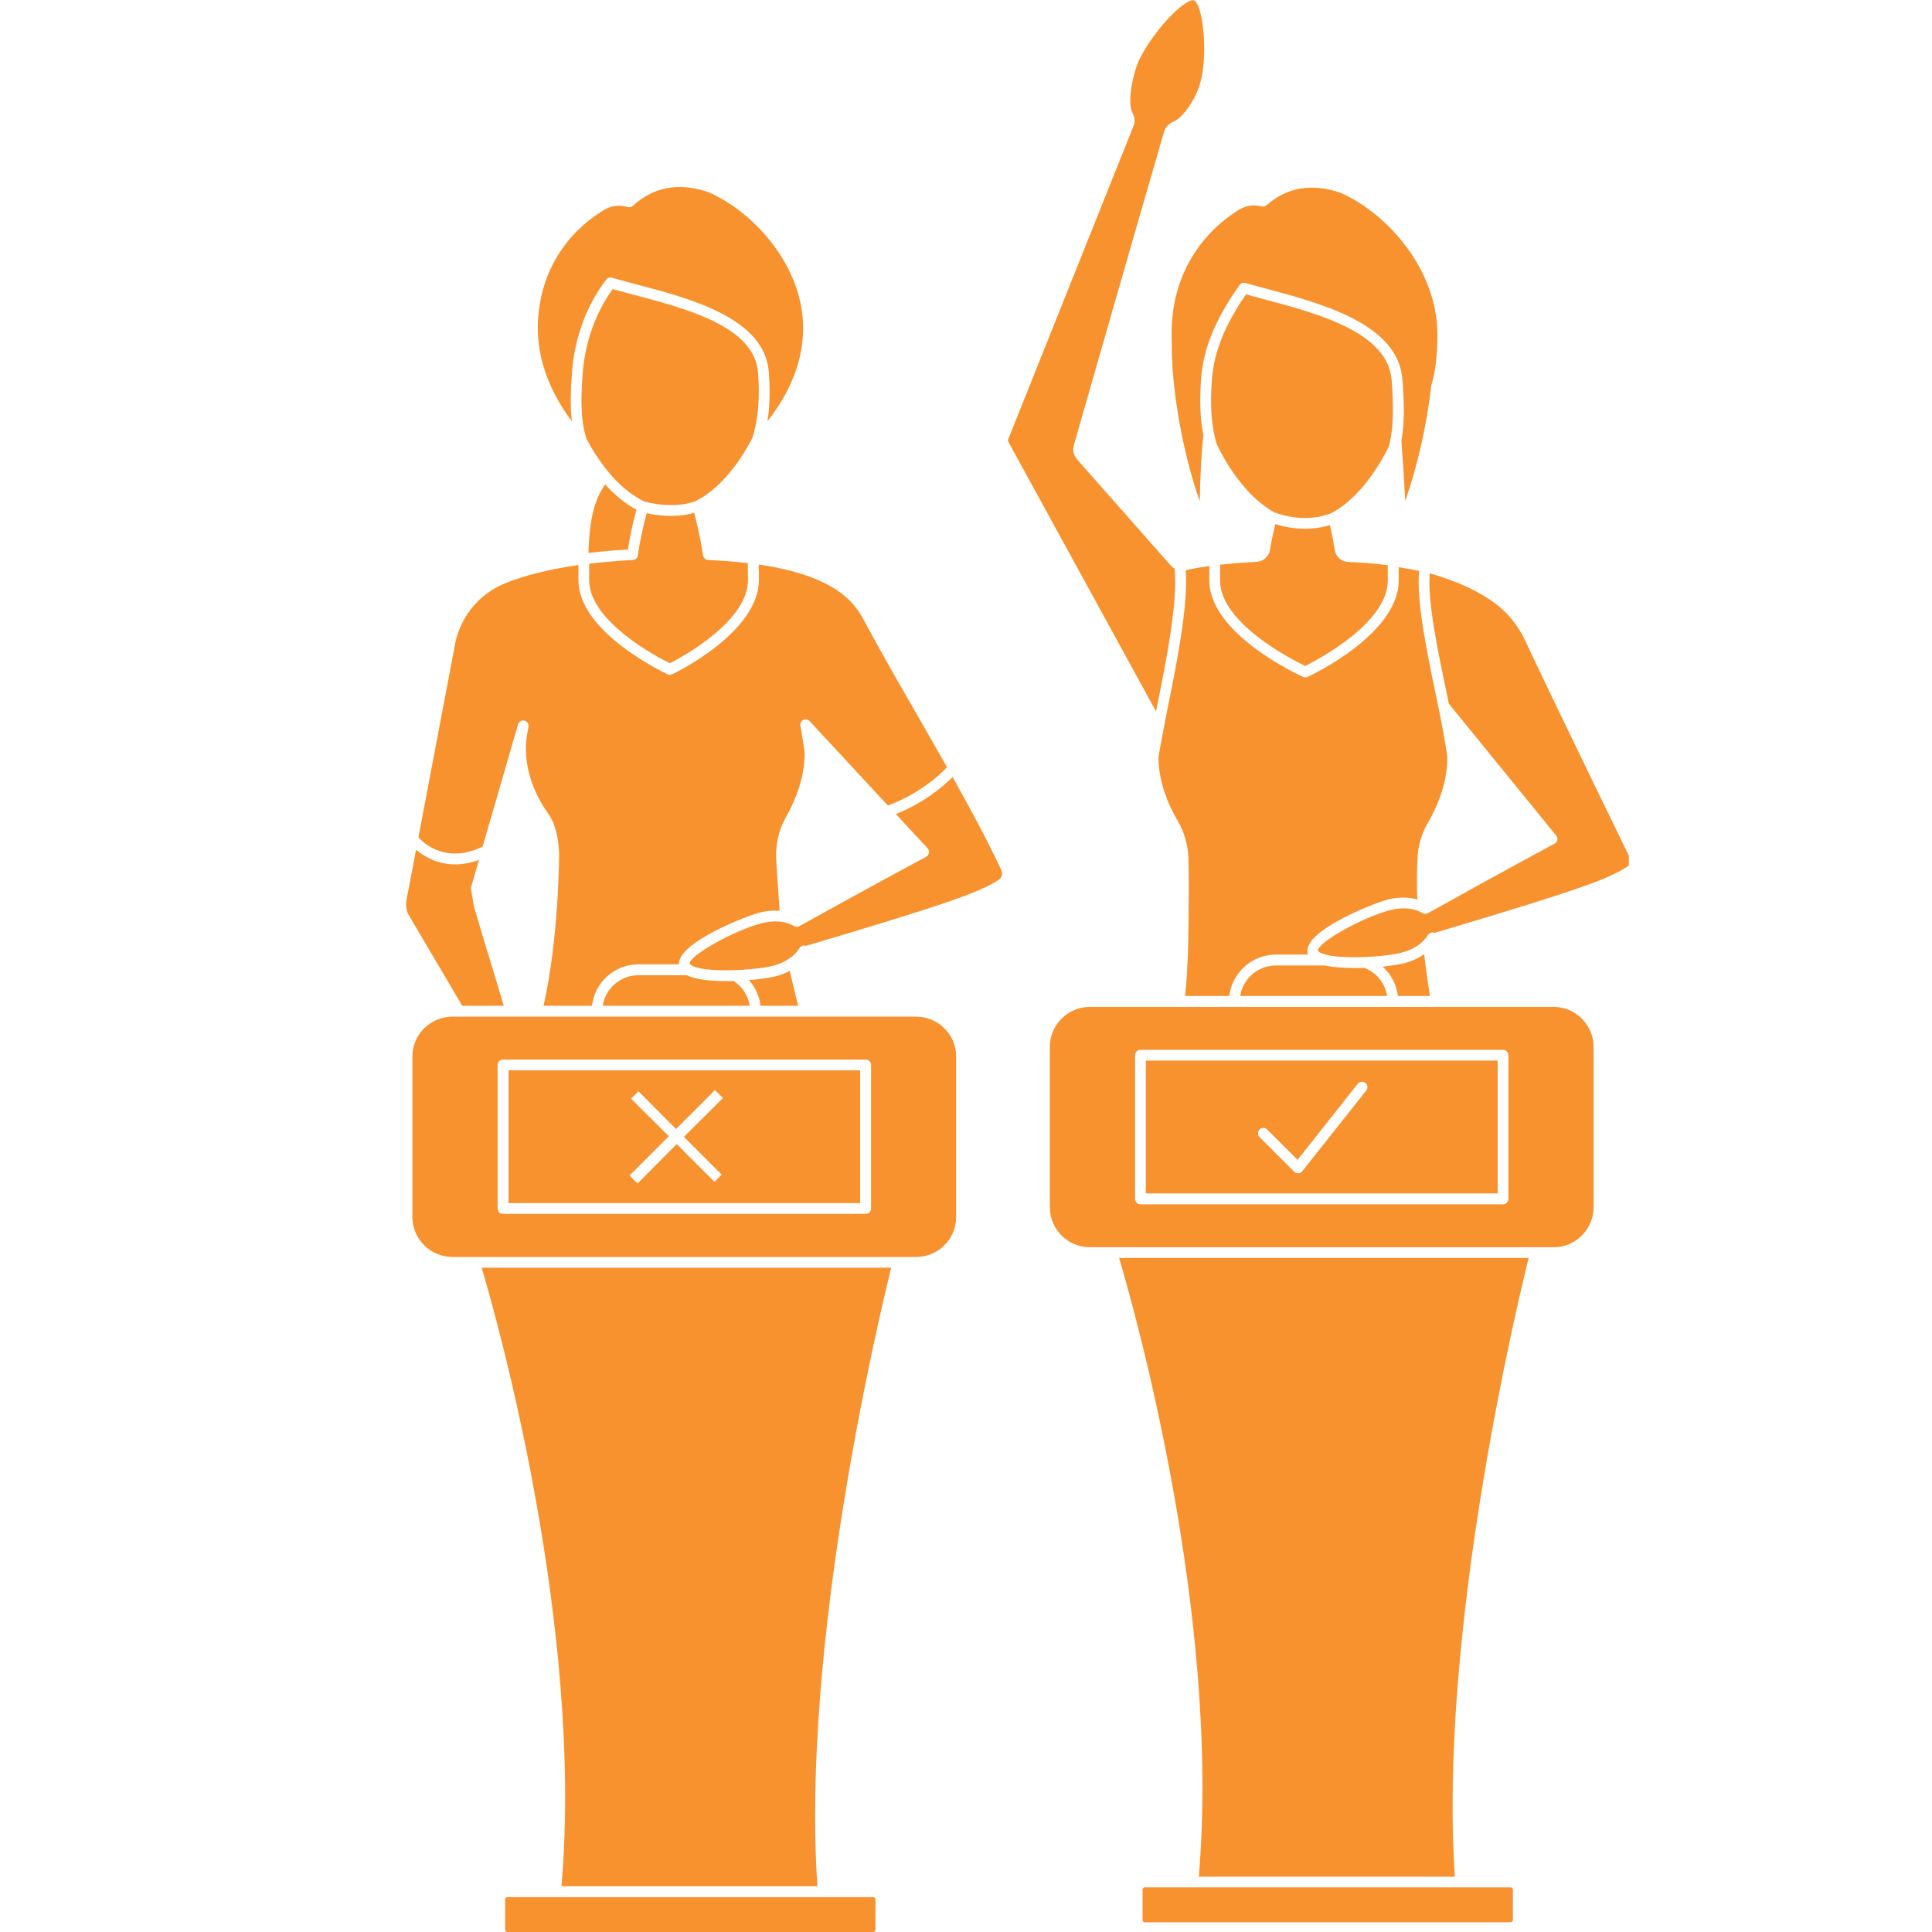 ﻿<svg xmlns="http://www.w3.org/2000/svg" xmlns:xlink="http://www.w3.org/1999/xlink" width="55" zoomAndPan="magnify" viewBox="0 0 45 45" height="55" preserveAspectRatio="xMidYMid meet" version="1.0"><defs><clipPath id="ba77b6860a"><path d="M 30.695 13.348 L 37.938 13.348 L 37.938 22.297 L 30.695 22.297 Z M 30.695 13.348 " clip-rule="nonzero"/></clipPath><clipPath id="cd8d8b3445"><path d="M 9.438 19 L 12 19 L 12 24 L 9.438 24 Z M 9.438 19 " clip-rule="nonzero"/></clipPath><clipPath id="9cfe1bed58"><path d="M 24 23 L 37.938 23 L 37.938 30 L 24 30 Z M 24 23 " clip-rule="nonzero"/></clipPath><clipPath id="dd7653e806"><path d="M 9.438 23 L 23 23 L 23 30 L 9.438 30 Z M 9.438 23 " clip-rule="nonzero"/></clipPath><clipPath id="31661b827d"><path d="M 9.438 13 L 23 13 L 23 24 L 9.438 24 Z M 9.438 13 " clip-rule="nonzero"/></clipPath></defs><path fill="#f7922e" d="M 29.008 6.59 C 29.156 6.633 29.32 6.676 29.488 6.723 C 30.785 7.07 32.566 7.543 32.664 8.836 C 32.703 9.32 32.723 9.82 32.641 10.266 C 32.645 10.293 32.648 10.34 32.648 10.391 C 32.68 10.77 32.711 11.266 32.73 11.672 C 33.016 10.855 33.23 9.91 33.336 8.988 C 33.34 8.98 33.34 8.973 33.34 8.969 C 33.438 8.645 33.48 8.258 33.48 7.789 C 33.48 6.289 32.32 4.973 31.227 4.492 C 30.559 4.262 29.977 4.359 29.5 4.781 C 29.469 4.809 29.426 4.82 29.387 4.809 C 29.328 4.793 29.27 4.785 29.211 4.785 C 29.09 4.785 28.969 4.82 28.863 4.883 C 27.863 5.5 27.289 6.547 27.289 7.75 C 27.289 7.848 27.289 7.945 27.293 8.035 C 27.285 8.785 27.457 10.273 27.945 11.68 C 27.953 11.18 27.98 10.559 28.027 10.156 L 28.031 10.156 C 28.031 10.152 28.031 10.148 28.031 10.145 C 27.953 9.766 27.938 9.328 27.977 8.797 C 28.031 8.109 28.324 7.406 28.871 6.641 C 28.902 6.594 28.957 6.578 29.008 6.59 " fill-opacity="1" fill-rule="nonzero"/><path fill="#f7922e" d="M 33.305 23.199 C 33.258 22.898 33.211 22.57 33.172 22.223 C 33.035 22.32 32.871 22.395 32.695 22.438 C 32.582 22.465 32.406 22.492 32.203 22.516 C 32.398 22.688 32.527 22.93 32.559 23.199 L 33.305 23.199 " fill-opacity="1" fill-rule="nonzero"/><g clip-path="url(#ba77b6860a)"><path fill="#f7922e" d="M 33.746 16.391 L 36.246 19.461 C 36.27 19.492 36.281 19.527 36.273 19.566 C 36.266 19.602 36.242 19.633 36.207 19.652 C 36.199 19.656 35.117 20.234 33.258 21.27 C 33.254 21.27 33.254 21.27 33.254 21.27 C 33.25 21.27 33.25 21.27 33.246 21.27 C 33.238 21.273 33.234 21.277 33.227 21.281 C 33.195 21.289 33.16 21.285 33.129 21.266 C 32.945 21.152 32.668 21.125 32.395 21.195 C 31.75 21.355 30.656 21.969 30.699 22.148 C 30.703 22.148 30.711 22.164 30.738 22.18 C 31.043 22.363 32.199 22.301 32.633 22.191 C 32.914 22.125 33.145 21.969 33.258 21.781 C 33.277 21.75 33.305 21.73 33.336 21.723 C 33.359 21.715 33.387 21.719 33.41 21.73 C 36.906 20.688 37.527 20.453 37.965 20.141 C 37.996 20.121 38.008 20.074 37.992 20.039 C 37.98 20.012 36.309 16.594 35.523 14.918 C 35.355 14.559 35.102 14.25 34.789 14.027 C 34.473 13.801 33.996 13.547 33.301 13.355 C 33.246 13.992 33.488 15.156 33.688 16.105 C 33.707 16.203 33.727 16.297 33.746 16.391 " fill-opacity="1" fill-rule="nonzero"/></g><path fill="#f7922e" d="M 31.777 22.543 C 31.703 22.547 31.625 22.547 31.551 22.547 C 31.297 22.547 31.055 22.531 30.863 22.488 L 29.719 22.488 C 29.297 22.488 28.949 22.797 28.887 23.199 L 32.309 23.199 C 32.262 22.898 32.055 22.648 31.777 22.543 " fill-opacity="1" fill-rule="nonzero"/><g clip-path="url(#cd8d8b3445)"><path fill="#f7922e" d="M 11.734 23.426 C 11.555 22.832 11.391 22.285 11.262 21.867 C 11.176 21.574 11.105 21.336 11.059 21.184 C 11.035 21.109 11.023 21.035 11.012 20.953 C 11 20.887 10.988 20.809 10.973 20.723 C 10.965 20.703 10.969 20.68 10.973 20.66 L 11.156 20.031 C 10.953 20.102 10.77 20.133 10.605 20.133 C 10.18 20.133 9.871 19.945 9.691 19.793 L 9.465 20.98 C 9.445 21.098 9.469 21.227 9.531 21.332 L 10.766 23.426 L 11.734 23.426 " fill-opacity="1" fill-rule="nonzero"/></g><path fill="#f7922e" d="M 11.766 44.238 L 11.766 44.949 C 11.766 44.977 11.789 45 11.816 45 L 20.34 45 C 20.367 45 20.391 44.977 20.391 44.949 L 20.391 44.238 C 20.391 44.211 20.367 44.188 20.34 44.188 L 11.816 44.188 C 11.789 44.188 11.766 44.211 11.766 44.238 " fill-opacity="1" fill-rule="nonzero"/><path fill="#f7922e" d="M 15.016 11.684 C 15.762 11.871 16.188 11.676 16.199 11.672 C 16.723 11.414 17.191 10.848 17.527 10.195 C 17.656 9.785 17.703 9.262 17.656 8.676 C 17.574 7.602 15.988 7.188 14.719 6.855 C 14.562 6.812 14.41 6.773 14.27 6.734 C 13.871 7.289 13.633 7.957 13.574 8.676 C 13.535 9.172 13.508 9.746 13.66 10.219 C 14.004 10.871 14.48 11.434 15.016 11.684 " fill-opacity="1" fill-rule="nonzero"/><path fill="#f7922e" d="M 14.824 11.871 C 14.562 11.734 14.316 11.527 14.094 11.281 C 14.023 11.387 13.961 11.5 13.91 11.625 C 13.758 11.992 13.715 12.48 13.707 12.879 C 13.996 12.844 14.301 12.816 14.625 12.801 C 14.672 12.496 14.742 12.168 14.824 11.871 " fill-opacity="1" fill-rule="nonzero"/><path fill="#f7922e" d="M 27.113 16.926 C 27.039 17.305 26.984 17.609 26.984 17.656 C 26.984 18.102 27.148 18.637 27.418 19.094 C 27.578 19.363 27.668 19.668 27.68 19.977 C 27.688 20.223 27.688 20.465 27.688 20.531 C 27.688 21.742 27.676 22.547 27.602 23.199 L 28.633 23.199 C 28.695 22.66 29.156 22.234 29.719 22.234 L 30.469 22.234 C 30.465 22.227 30.457 22.219 30.457 22.207 C 30.328 21.68 32.039 21.023 32.332 20.949 C 32.574 20.891 32.816 20.895 33.023 20.953 C 33.004 20.898 33.004 20.785 33.004 20.531 C 33.004 20.504 33.004 20.266 33.016 20.008 C 33.027 19.707 33.109 19.414 33.258 19.168 C 33.426 18.879 33.711 18.297 33.711 17.656 C 33.711 17.578 33.652 17.254 33.605 16.992 C 33.562 16.754 33.504 16.465 33.438 16.156 C 33.234 15.176 32.984 13.969 33.055 13.297 C 32.902 13.266 32.742 13.238 32.578 13.211 L 32.578 13.523 C 32.578 14.766 30.543 15.727 30.457 15.766 C 30.426 15.781 30.387 15.781 30.352 15.766 C 30.262 15.727 28.168 14.766 28.168 13.523 L 28.168 13.184 C 27.973 13.211 27.789 13.242 27.617 13.281 C 27.684 14.094 27.395 15.512 27.203 16.465 C 27.168 16.637 27.137 16.789 27.113 16.926 " fill-opacity="1" fill-rule="nonzero"/><path fill="#f7922e" d="M 30.402 15.512 C 30.715 15.355 32.324 14.504 32.324 13.523 L 32.324 13.164 C 32.043 13.129 31.742 13.102 31.41 13.09 C 31.25 13.086 31.113 12.969 31.09 12.812 C 31.059 12.621 31.02 12.422 30.977 12.23 C 30.773 12.293 30.574 12.316 30.395 12.316 C 30.098 12.316 29.848 12.254 29.703 12.207 C 29.656 12.406 29.613 12.609 29.582 12.801 C 29.559 12.961 29.426 13.078 29.266 13.086 C 28.965 13.102 28.684 13.125 28.418 13.152 L 28.418 13.523 C 28.418 14.508 30.082 15.359 30.402 15.512 " fill-opacity="1" fill-rule="nonzero"/><path fill="#f7922e" d="M 14.219 6.465 C 14.23 6.465 14.242 6.469 14.254 6.469 C 14.418 6.516 14.594 6.562 14.781 6.613 C 16.059 6.945 17.809 7.406 17.906 8.656 C 17.941 9.082 17.93 9.469 17.875 9.812 C 18.211 9.391 18.707 8.609 18.707 7.645 C 18.707 6.203 17.566 4.934 16.492 4.473 C 15.809 4.242 15.223 4.352 14.742 4.793 C 14.711 4.824 14.664 4.836 14.621 4.824 C 14.438 4.766 14.238 4.789 14.074 4.887 C 13.09 5.48 12.527 6.488 12.527 7.645 C 12.527 8.602 12.996 9.387 13.32 9.812 C 13.273 9.426 13.297 9.02 13.324 8.656 C 13.387 7.859 13.66 7.117 14.117 6.516 C 14.141 6.484 14.18 6.465 14.219 6.465 " fill-opacity="1" fill-rule="nonzero"/><path fill="#f7922e" d="M 31.016 11.949 C 31.539 11.672 32.008 11.082 32.344 10.41 C 32.473 9.953 32.453 9.395 32.414 8.855 C 32.328 7.742 30.719 7.309 29.422 6.965 C 29.285 6.93 29.152 6.891 29.023 6.855 C 28.535 7.559 28.277 8.199 28.23 8.816 C 28.18 9.441 28.215 9.926 28.336 10.336 C 28.664 11.02 29.133 11.625 29.668 11.926 C 29.73 11.953 30.371 12.211 31.016 11.949 " fill-opacity="1" fill-rule="nonzero"/><path fill="#f7922e" d="M 16.168 11.945 C 16.055 11.98 15.871 12.016 15.629 12.016 C 15.465 12.016 15.277 12 15.062 11.953 C 14.977 12.27 14.902 12.621 14.855 12.938 C 14.848 12.996 14.797 13.043 14.738 13.043 C 14.379 13.062 14.043 13.094 13.723 13.129 L 13.723 13.512 C 13.723 14.465 15.289 15.297 15.602 15.449 C 15.91 15.293 17.422 14.465 17.422 13.512 L 17.418 13.117 C 17.141 13.082 16.832 13.059 16.492 13.043 C 16.434 13.039 16.383 12.992 16.375 12.934 C 16.328 12.621 16.254 12.262 16.168 11.945 " fill-opacity="1" fill-rule="nonzero"/><path fill="#f7922e" d="M 23.492 10.301 L 26.926 16.57 C 26.938 16.52 26.945 16.469 26.957 16.418 C 27.152 15.453 27.441 14.004 27.359 13.246 C 27.328 13.227 27.297 13.203 27.273 13.176 L 25.086 10.699 C 25.008 10.609 24.977 10.484 25.012 10.367 C 25.344 9.207 26.48 5.246 27.117 3.055 C 27.148 2.957 27.223 2.879 27.328 2.836 C 27.547 2.742 27.824 2.355 27.945 1.969 C 28.148 1.312 28.023 0.086 27.805 0.008 C 27.789 0 27.746 0.004 27.68 0.039 C 27.297 0.23 26.609 1.094 26.461 1.582 C 26.316 2.043 26.285 2.461 26.383 2.641 C 26.434 2.738 26.441 2.84 26.402 2.934 L 23.484 10.23 C 23.477 10.254 23.477 10.281 23.492 10.301 " fill-opacity="1" fill-rule="nonzero"/><g clip-path="url(#9cfe1bed58)"><path fill="#f7922e" d="M 35.133 24.578 L 35.133 27.922 C 35.133 27.992 35.078 28.051 35.008 28.051 L 26.562 28.051 C 26.492 28.051 26.438 27.992 26.438 27.922 L 26.438 24.578 C 26.438 24.512 26.492 24.453 26.562 24.453 L 35.008 24.453 C 35.078 24.453 35.133 24.512 35.133 24.578 Z M 28.754 23.453 L 25.383 23.453 C 24.871 23.453 24.453 23.871 24.453 24.383 L 24.453 28.121 C 24.453 28.633 24.871 29.051 25.383 29.051 L 36.188 29.051 C 36.699 29.051 37.117 28.633 37.117 28.121 L 37.117 24.383 C 37.117 23.871 36.699 23.453 36.188 23.453 L 28.754 23.453 " fill-opacity="1" fill-rule="nonzero"/></g><path fill="#f7922e" d="M 26.613 44.012 L 26.613 44.723 C 26.613 44.75 26.633 44.773 26.664 44.773 L 35.188 44.773 C 35.215 44.773 35.238 44.75 35.238 44.723 L 35.238 44.012 C 35.238 43.984 35.215 43.961 35.188 43.961 L 26.664 43.961 C 26.633 43.961 26.613 43.984 26.613 44.012 " fill-opacity="1" fill-rule="nonzero"/><path fill="#f7922e" d="M 27.922 43.711 L 33.887 43.711 C 33.504 38.062 35.312 30.484 35.605 29.301 L 26.066 29.301 C 26.414 30.469 28.445 37.652 27.922 43.711 " fill-opacity="1" fill-rule="nonzero"/><path fill="#f7922e" d="M 31.824 25.398 L 30.332 27.281 C 30.312 27.309 30.277 27.328 30.242 27.328 C 30.238 27.328 30.238 27.328 30.234 27.328 C 30.199 27.328 30.168 27.316 30.145 27.293 L 29.336 26.484 C 29.289 26.438 29.289 26.355 29.336 26.309 C 29.387 26.258 29.465 26.258 29.516 26.309 L 30.223 27.016 L 31.625 25.242 C 31.668 25.188 31.746 25.18 31.801 25.223 C 31.855 25.266 31.867 25.344 31.824 25.398 Z M 34.883 24.703 L 26.688 24.703 L 26.688 27.797 L 34.883 27.797 L 34.883 24.703 " fill-opacity="1" fill-rule="nonzero"/><path fill="#f7922e" d="M 13.078 43.934 L 19.039 43.934 C 18.656 38.289 20.465 30.711 20.758 29.527 L 11.219 29.527 C 11.566 30.695 13.598 37.875 13.078 43.934 " fill-opacity="1" fill-rule="nonzero"/><g clip-path="url(#dd7653e806)"><path fill="#f7922e" d="M 20.289 24.805 L 20.289 28.148 C 20.289 28.219 20.23 28.273 20.16 28.273 L 11.715 28.273 C 11.648 28.273 11.59 28.219 11.59 28.148 L 11.59 24.805 C 11.59 24.734 11.648 24.68 11.715 24.68 L 20.16 24.68 C 20.23 24.68 20.289 24.734 20.289 24.805 Z M 13.906 23.68 L 10.539 23.68 C 10.023 23.68 9.605 24.098 9.605 24.609 L 9.605 28.344 C 9.605 28.859 10.023 29.277 10.539 29.277 L 21.34 29.277 C 21.855 29.277 22.27 28.859 22.27 28.344 L 22.27 24.609 C 22.27 24.098 21.855 23.68 21.34 23.68 L 13.906 23.68 " fill-opacity="1" fill-rule="nonzero"/></g><path fill="#f7922e" d="M 21.605 19.758 C 21.633 19.789 21.645 19.828 21.637 19.863 C 21.629 19.902 21.605 19.938 21.574 19.957 C 21.562 19.961 20.48 20.539 18.621 21.57 C 18.609 21.578 18.602 21.582 18.59 21.582 C 18.559 21.59 18.523 21.586 18.492 21.57 C 18.309 21.457 18.035 21.43 17.758 21.5 C 17.113 21.66 16.023 22.273 16.066 22.449 C 16.066 22.453 16.074 22.465 16.102 22.484 C 16.406 22.668 17.562 22.605 18 22.496 C 18.277 22.426 18.512 22.273 18.621 22.082 C 18.641 22.055 18.668 22.035 18.699 22.023 C 18.723 22.02 18.75 22.023 18.773 22.031 C 21.953 21.086 22.801 20.793 23.258 20.496 C 23.332 20.445 23.359 20.352 23.324 20.27 C 23.012 19.598 22.617 18.867 22.188 18.098 C 21.688 18.594 21.145 18.852 20.867 18.961 L 21.605 19.758 " fill-opacity="1" fill-rule="nonzero"/><path fill="#f7922e" d="M 17.086 22.848 C 17.027 22.852 16.973 22.852 16.914 22.852 C 16.547 22.852 16.195 22.816 16 22.715 L 14.871 22.715 C 14.449 22.715 14.102 23.023 14.039 23.426 L 17.461 23.426 C 17.426 23.184 17.285 22.977 17.086 22.848 " fill-opacity="1" fill-rule="nonzero"/><path fill="#f7922e" d="M 18.59 23.426 C 18.527 23.172 18.461 22.895 18.395 22.613 C 18.293 22.668 18.18 22.711 18.059 22.742 C 17.922 22.773 17.699 22.809 17.445 22.828 C 17.59 22.992 17.688 23.199 17.715 23.426 L 18.59 23.426 " fill-opacity="1" fill-rule="nonzero"/><path fill="#f7922e" d="M 16.809 27.359 L 16.641 27.527 L 15.762 26.648 L 14.848 27.566 L 14.664 27.379 L 15.578 26.465 L 14.699 25.59 L 14.871 25.418 L 15.746 26.297 L 16.652 25.391 L 16.84 25.574 L 15.93 26.48 Z M 20.035 24.93 L 11.844 24.93 L 11.844 28.023 L 20.035 28.023 L 20.035 24.93 " fill-opacity="1" fill-rule="nonzero"/><g clip-path="url(#31661b827d)"><path fill="#f7922e" d="M 20.18 14.555 C 20.176 14.547 20.172 14.535 20.164 14.527 C 20.156 14.508 20.145 14.488 20.133 14.465 C 19.938 14.109 19.562 13.426 17.672 13.148 L 17.676 13.508 C 17.676 14.727 15.742 15.664 15.66 15.703 C 15.641 15.711 15.621 15.719 15.605 15.719 C 15.586 15.719 15.566 15.715 15.551 15.707 C 15.465 15.664 13.473 14.727 13.473 13.512 L 13.473 13.16 C 12.801 13.258 12.23 13.398 11.766 13.586 C 11.137 13.84 10.688 14.41 10.586 15.074 L 9.746 19.504 C 9.879 19.652 10.398 20.125 11.242 19.719 L 12.066 16.871 C 12.066 16.863 12.074 16.855 12.078 16.848 C 12.082 16.844 12.082 16.836 12.086 16.828 C 12.094 16.82 12.102 16.812 12.113 16.809 C 12.117 16.805 12.117 16.801 12.125 16.797 C 12.133 16.793 12.145 16.789 12.156 16.785 C 12.16 16.785 12.164 16.781 12.168 16.781 C 12.18 16.781 12.188 16.781 12.199 16.785 C 12.203 16.785 12.211 16.781 12.219 16.785 C 12.219 16.785 12.219 16.785 12.223 16.785 C 12.23 16.789 12.234 16.793 12.242 16.797 C 12.25 16.801 12.258 16.801 12.266 16.809 C 12.27 16.812 12.273 16.82 12.281 16.824 C 12.285 16.832 12.293 16.836 12.297 16.844 C 12.301 16.852 12.301 16.859 12.305 16.867 C 12.305 16.867 12.305 16.867 12.305 16.871 C 12.309 16.875 12.309 16.883 12.312 16.891 C 12.312 16.898 12.309 16.906 12.309 16.914 C 12.309 16.922 12.312 16.93 12.309 16.938 C 12.305 16.957 12.301 16.98 12.297 17 C 12.102 17.902 12.559 18.66 12.766 18.945 C 12.973 19.227 13.016 19.66 13.023 19.891 C 13.023 19.914 13.02 21.84 12.66 23.426 L 13.789 23.426 C 13.852 22.883 14.312 22.461 14.871 22.461 L 15.812 22.461 C 15.797 22.062 16.762 21.602 17.332 21.379 C 17.5 21.316 17.633 21.27 17.699 21.254 C 17.855 21.215 18.012 21.203 18.16 21.215 C 18.125 20.734 18.07 20.008 18.078 19.852 C 18.09 19.555 18.168 19.27 18.309 19.027 C 18.406 18.855 18.543 18.582 18.637 18.254 C 18.699 18.039 18.742 17.801 18.742 17.551 C 18.742 17.52 18.73 17.453 18.719 17.363 C 18.699 17.23 18.668 17.055 18.641 16.898 C 18.641 16.895 18.641 16.891 18.641 16.887 C 18.641 16.879 18.641 16.871 18.641 16.859 C 18.641 16.852 18.645 16.848 18.648 16.84 C 18.648 16.832 18.652 16.824 18.656 16.816 C 18.66 16.809 18.664 16.801 18.672 16.797 C 18.676 16.793 18.676 16.789 18.68 16.785 C 18.68 16.785 18.684 16.781 18.688 16.781 C 18.695 16.773 18.703 16.77 18.711 16.766 C 18.719 16.762 18.723 16.762 18.734 16.758 C 18.734 16.758 18.738 16.754 18.742 16.754 C 18.746 16.754 18.75 16.754 18.754 16.754 C 18.766 16.754 18.773 16.754 18.781 16.754 C 18.789 16.758 18.797 16.758 18.801 16.762 C 18.809 16.762 18.82 16.766 18.828 16.77 C 18.832 16.773 18.84 16.777 18.844 16.785 C 18.848 16.789 18.852 16.789 18.855 16.793 L 20.68 18.762 C 20.887 18.688 21.516 18.43 22.059 17.871 C 21.848 17.5 21.633 17.125 21.414 16.742 C 20.996 16.016 20.566 15.27 20.18 14.555 " fill-opacity="1" fill-rule="nonzero"/></g></svg>